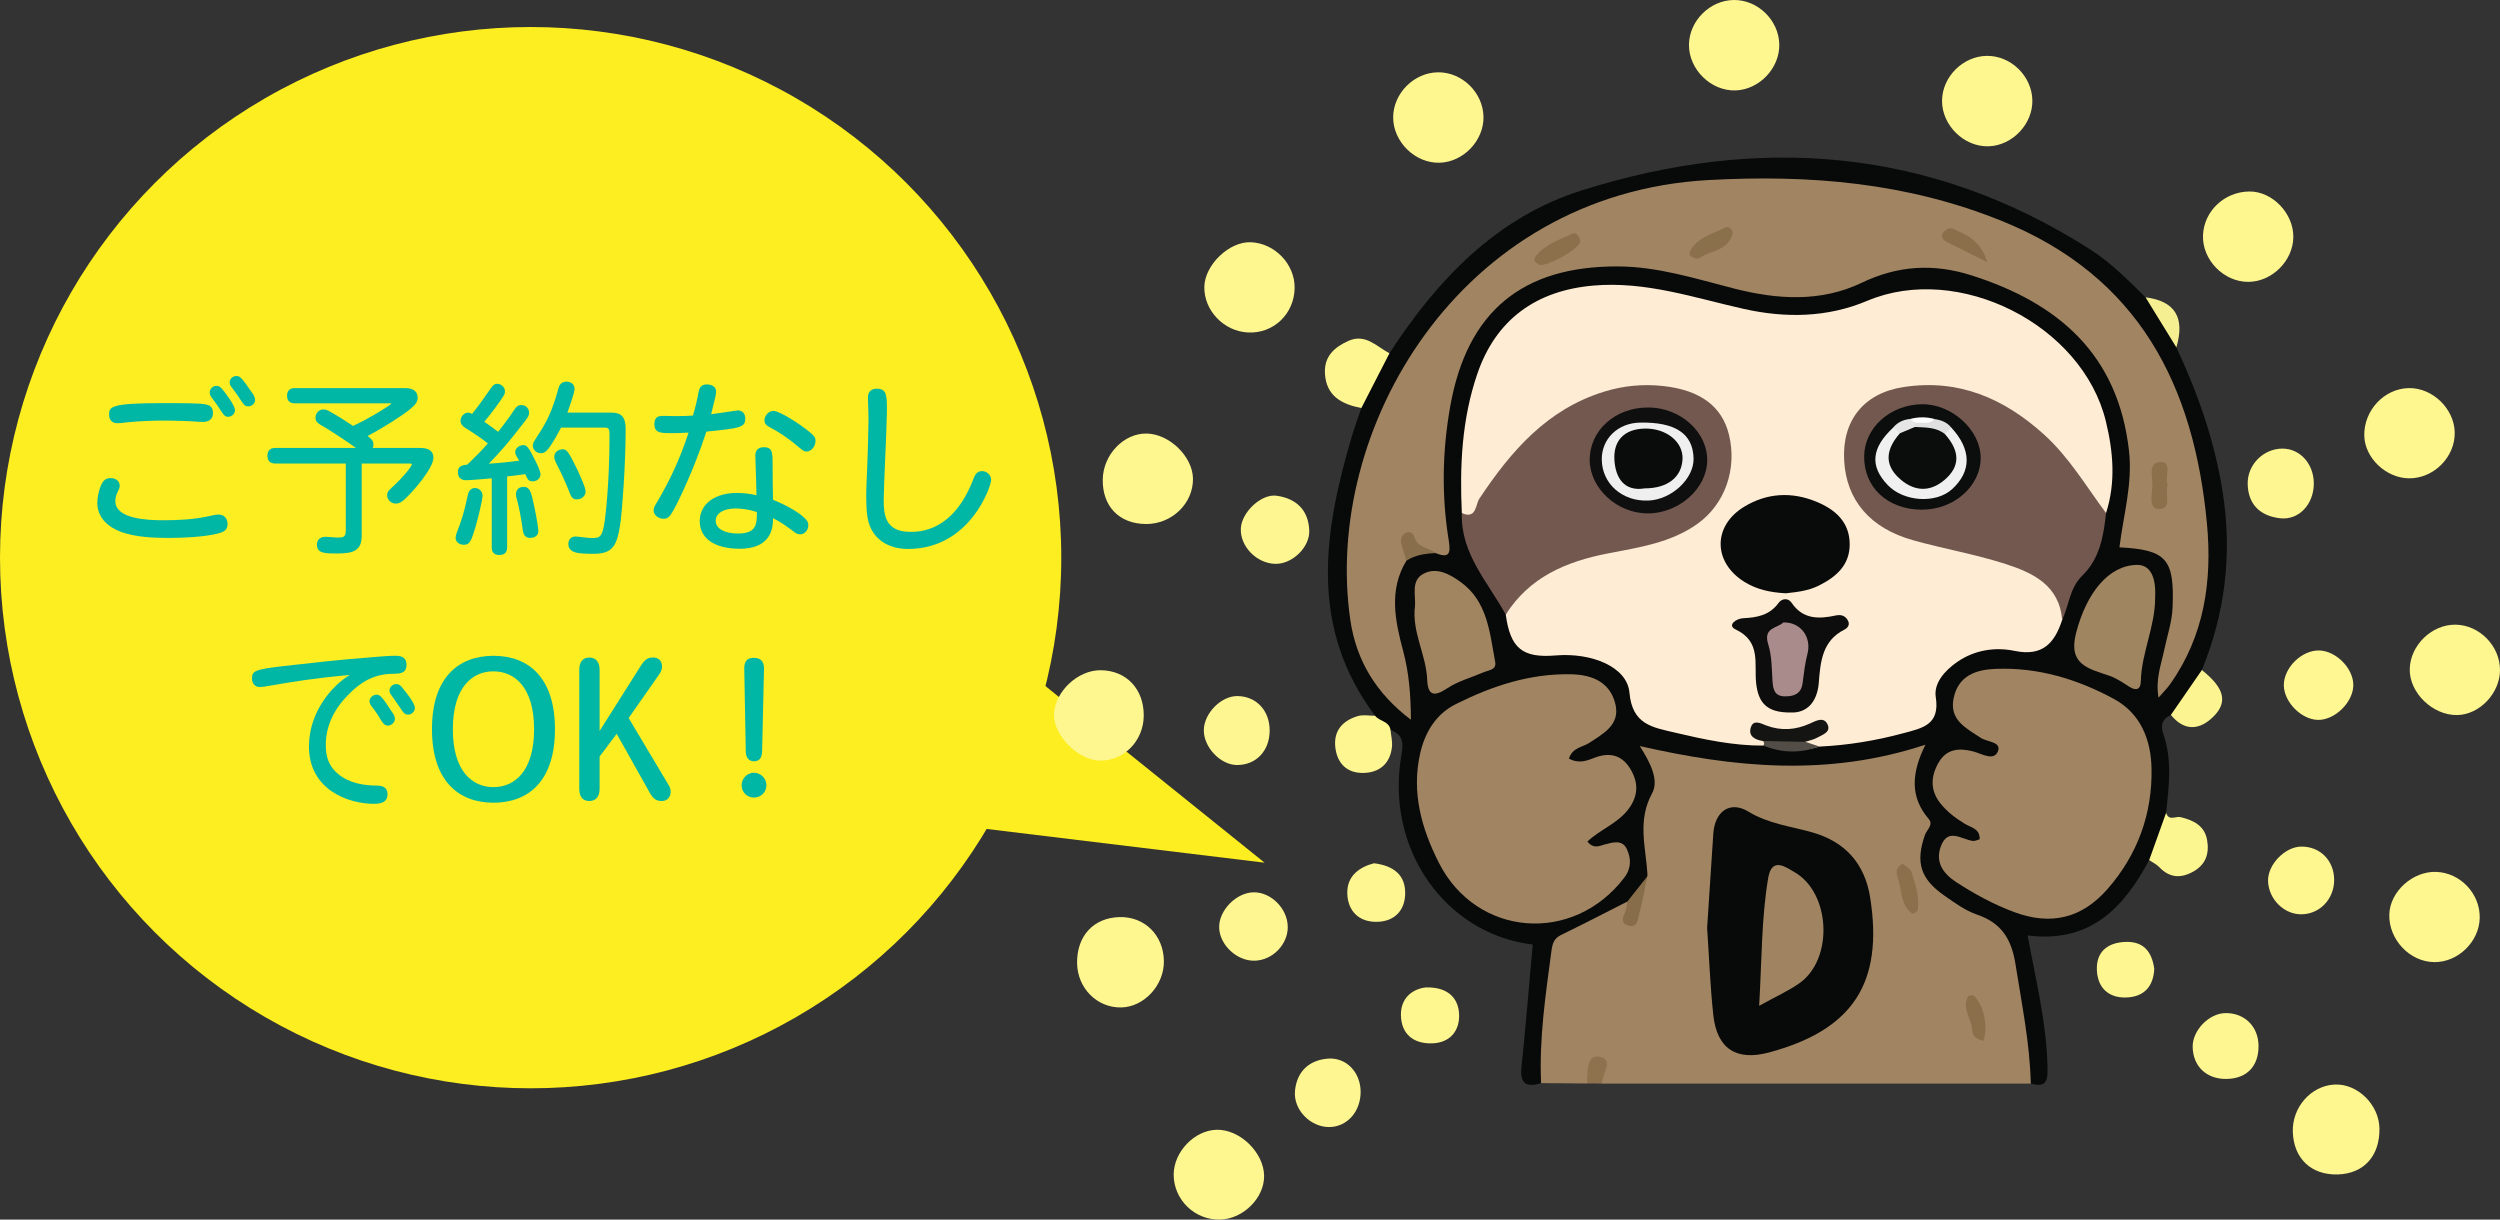 <?xml version="1.0" encoding="UTF-8"?><svg id="_イヤー_2" xmlns="http://www.w3.org/2000/svg" viewBox="0 0 760.64 371.07"><rect x="0" y="0" width="760.64" height="371.07" fill="#333333" stroke="none"/><defs><style>.cls-1{fill:#00b7a6;}.cls-2{fill:#f0f0f0;}.cls-3{fill:#e6e6e6;}.cls-4{fill:#f5ef92;}.cls-5{fill:#feecd4;}.cls-6{fill:#fef792;}.cls-7{fill:#fef790;}.cls-8{fill:#fef791;}.cls-9{fill:#fbf490;}.cls-10{fill:#fcee21;}.cls-11{fill:#fcf691;}.cls-12{fill:#efefef;}.cls-13{fill:#fdfdfd;}.cls-14{fill:#fdf691;}.cls-15{fill:#8b6f4b;}.cls-16{fill:#8b704c;}.cls-17{fill:#a08461;}.cls-18{fill:#a08561;}.cls-19{fill:#8c704c;}.cls-20{fill:#a18561;}.cls-21{fill:#a18562;}.cls-22{fill:#735850;}.cls-23{fill:#8e724e;}.cls-24{fill:#aa8b8b;}.cls-25{fill:#e0e0e0;}.cls-26{fill:#0c0d0c;}.cls-27{fill:#0c0d0d;}.cls-28{fill:#0b0c0c;}.cls-29{fill:#090a0a;}.cls-30{fill:#080909;}.cls-31{fill:#141413;}.cls-32{fill:#0f0f0f;}.cls-33{fill:#0a0b0b;}.cls-34{fill:#876d4a;}.cls-35{fill:#896e4c;}.cls-36{fill:#524d46;}</style></defs><g id="text"><path class="cls-10" d="M302.17,195.61c3.72,3.59,82.59,66.87,82.59,66.87l-126.7-15.38,44.11-51.49Z"/><path class="cls-30" d="M418.39,217.78c-20.17-26.84-15.73-55.74-7.1-84.98,.86-2.91,1.93-5.76,2.91-8.65,.83-6.59,3.44-12.27,8.55-16.66,14.51-22.39,32.64-41.41,58.43-49.54,53.99-17.03,106.21-13.13,154.9,18.02,6.26,4.01,11.44,9.31,16.71,14.49,5.33,3.73,8.24,8.94,9.38,15.24,6.63,14.11,11.71,28.71,14.12,44.18,2.89,18.59,.77,36.58-6.36,53.99-.97,6.05-4.52,10.32-9.43,13.66-2.56,1.13-3.22,3.11-2.34,5.61,2.8,7.98,1.78,16.08,.88,24.19-.26,5.31-.08,10.78-5.14,14.37-7.77,14.51-17.91,25.33-36.97,22.92,2.44,13.45,5.72,26.37,6.03,39.72,.09,3.79,.11,6.85-5.06,5.34-3.04-4.46-2.45-9.78-3.35-14.72-.59-3.24-1.08-6.56-1.29-9.84-.89-13.82-6.63-23.51-19.99-29.5-10.57-4.74-12.05-10.12-9.76-21.18,.61-2.93,.35-5.52-.93-8.13-1.25-2.56-1.85-5.26-1.85-8.13,.02-7.72,0-7.69-7.89-5.93-20.56,4.59-41.03,3.33-61.44-1.1-2.47-.54-4.84-1.6-8.09-1.38,4.06,12.26-3.51,24.12-.65,36.36-1.37,4.1-4.07,7.18-7.46,9.74-3.59,2.37-7.12,5-11.17,6.37-7.91,2.67-10.73,8.39-11.17,16.16-.44,7.81-2.14,15.52-1.75,23.4,.14,2.75,.15,5.63-2.21,7.74-4.61,1.46-6.52,.13-5.98-5,1.31-12.36,2.29-24.76,3.41-37.15-26.61-3.19-44.93-29.16-39.95-57.56,.7-3.99,.48-6.29-3.31-7.75-2.41-.51-4.85-.99-4.68-4.3Z"/><path class="cls-21" d="M468.89,329.54c-.63-13.53,1.37-26.84,3.14-40.18,.28-2.12,.71-3.81,2.9-4.88,6.78-3.29,13.48-6.77,20.2-10.18,.75,.72,1.02,1.65,1.54,2.81,1.07-3.71,3.46-6.78,4.53-10.48,.01-.25,.06-.51,.04-.76-.51-8.18-3.11-16.17,1.41-24.48,2.21-4.07-.56-9.41-3.74-14.4,28.66,6.52,57.12,9.45,86.92-.42-4.2,8.45-4.85,15.83,1,22.61,1.51,1.75-.58,3.25-1.14,4.83-2.95,8.33-1.42,13.4,5.95,18.52,3.13,2.18,6.35,4.55,9.89,5.75,7.45,2.52,10.5,7.5,11.69,15.06,1.9,12.08,4.38,24.07,4.66,36.35-43.47,0-86.94,0-130.4,0-1.43-1.15-.77-3.18-1.51-4.94-1.53,1.79-1.65,3.76-3.1,4.9-4.66-.04-9.32-.07-13.98-.11Z"/><path class="cls-7" d="M348.63,159.43c-8.11-.05-13.26-5.39-13.11-13.59,.14-7.54,6.41-14.07,13.39-13.93,6.92,.14,13.96,7,14.06,13.7,.11,7.56-6.43,13.88-14.34,13.83Z"/><path class="cls-7" d="M527.54,0c7.29-.07,13.65,6.13,13.82,13.47,.17,7.23-6.06,13.81-13.3,14.04-7.49,.24-14.24-6.39-14.18-13.9,.06-7.25,6.38-13.55,13.65-13.61Z"/><path class="cls-7" d="M437.54,22c7.29-.07,13.65,6.13,13.82,13.47,.17,7.23-6.06,13.81-13.3,14.04-7.49,.24-14.24-6.39-14.18-13.9,.06-7.25,6.38-13.55,13.65-13.61Z"/><path class="cls-7" d="M604.54,17c7.29-.07,13.65,6.13,13.82,13.47,.17,7.23-6.06,13.81-13.3,14.04-7.49,.24-14.24-6.39-14.18-13.9,.06-7.25,6.38-13.55,13.65-13.61Z"/><path class="cls-7" d="M754.47,279.26c-.14,7.26-6.59,13.54-13.83,13.47-7.48-.08-13.89-6.88-13.68-14.51,.19-6.94,7.12-13.21,14.3-12.94,7.33,.27,13.35,6.64,13.21,13.99Z"/><path class="cls-7" d="M697.76,72.12c-.07,7.2-6.43,13.57-13.64,13.64-7.53,.07-14.16-6.75-13.84-14.23,.31-7.34,6.54-13.2,14.1-13.27,6.98-.07,13.45,6.63,13.38,13.86Z"/><path class="cls-7" d="M732.93,118.08c7.18-.1,13.75,6.23,13.93,13.42,.19,7.52-6.38,14.13-13.96,14.03-6.95-.09-13.36-6.18-13.55-12.88-.22-7.74,6.05-14.46,13.59-14.57Z"/><path class="cls-7" d="M760.64,203.93c-.05,7.01-6.2,13.48-12.97,13.63-7.44,.16-14.61-6.74-14.49-13.94,.12-7.27,6.69-13.66,13.95-13.56,7.3,.1,13.56,6.53,13.51,13.88Z"/><path class="cls-7" d="M380.52,73.7c7.32,.26,13.48,6.67,13.38,13.92-.11,7.9-6.43,13.93-14.2,13.54-7.4-.37-13.48-6.79-13.27-14,.19-6.63,7.58-13.69,14.09-13.46Z"/><path class="cls-7" d="M384.61,357.79c.08,6.63-6.28,13.02-13.23,13.27-7.77,.29-14.3-5.98-14.28-13.7,.02-6.89,6.3-13.45,13.05-13.62,7.08-.18,14.38,6.9,14.47,14.05Z"/><path class="cls-7" d="M347.99,217.79c-.07,7.7-6.12,13.81-13.48,13.62-6.58-.17-14.03-7.78-13.81-14.1,.24-6.89,7.25-13.48,14.24-13.39,7.81,.1,13.12,5.75,13.05,13.87Z"/><path class="cls-7" d="M723.96,343.35c.12,8.37-4.75,13.75-12.68,13.98-8.08,.23-13.44-4.85-13.68-12.98-.22-7.47,5.54-14,12.68-14.37,6.97-.36,13.57,6.09,13.68,13.37Z"/><path class="cls-7" d="M354.12,292.41c.1,7.33-6,13.96-12.97,14.11-7.37,.15-13.36-5.88-13.44-13.54-.08-8.24,5.02-13.75,12.92-13.95,7.64-.19,13.38,5.5,13.49,13.38Z"/><path class="cls-6" d="M716.01,208.34c.07,5.24-5.63,10.85-10.85,10.69-5.03-.16-10.22-5.45-10.29-10.47-.07-5.38,5.46-10.82,10.83-10.65,5.08,.16,10.25,5.39,10.31,10.43Z"/><path class="cls-8" d="M703.99,147.07c.02,6.27-4.48,11.29-10.27,10.61-5.87-.68-9.72-4.03-9.85-10.44-.12-5.8,4.71-10.69,10.49-10.75,5.39-.05,9.6,4.58,9.63,10.57Z"/><path class="cls-8" d="M391.81,281.91c.08,5.45-4.65,10.29-10.13,10.39-5.32,.1-10.51-4.71-10.74-9.94-.23-5.31,5.27-10.92,10.66-10.87,5.24,.04,10.13,5.03,10.2,10.41Z"/><path class="cls-8" d="M388.03,171.56c-5.76-.13-10.85-5.43-10.49-10.92,.32-4.85,6.23-10.47,10.89-9.81,5.94,.85,9.69,4.32,9.92,10.61,.18,5.1-5.21,10.23-10.32,10.11Z"/><path class="cls-8" d="M386.3,222.38c-.05,6.12-4.17,10.42-9.96,10.38-5.01-.03-10.12-5.41-10.07-10.59,.05-5.17,5.3-10.48,10.28-10.39,5.78,.11,9.8,4.48,9.75,10.59Z"/><path class="cls-8" d="M413.98,332.15c.03,6.07-4.12,10.74-9.59,10.76-5.68,.02-10.94-5.26-10.38-11.03,.55-5.78,4.19-9.29,9.93-9.78,5.68-.48,10.01,4.16,10.04,10.05Z"/><path class="cls-7" d="M700.41,278.18c-5.38,.16-10.17-4.53-10.34-10.12-.15-4.96,5.12-10.43,10.09-10.48,5.74-.06,9.99,4.23,10.02,10.09,.03,5.76-4.24,10.35-9.77,10.51Z"/><path class="cls-8" d="M687.17,318.16c.06,6.24-3.54,10-9.69,10.11-6.05,.11-10.16-3.7-10.35-9.61-.16-5.06,4.91-10.35,9.98-10.42,5.8-.08,10,4.06,10.06,9.92Z"/><path class="cls-14" d="M422.75,107.49c-2.85,5.55-5.7,11.11-8.55,16.66-5.96-1.17-10.72-3.61-11.08-10.6-.26-5.15,2.91-7.92,7.12-9.82,5.22-2.35,8.57,1.7,12.5,3.75Z"/><path class="cls-8" d="M418.05,262.65c6.16,.77,9.68,3.73,9.48,9.51-.18,4.95-3.3,8.09-8.25,8.3-5.8,.25-9.29-3.29-9.36-8.81-.07-5.25,3.84-7.9,8.14-9Z"/><path class="cls-7" d="M433.78,300.43c6.8-.19,9.95,3.28,10.16,8.17,.21,4.89-2.64,8.71-8.28,8.85-5.74,.14-9.3-2.94-9.42-8.52-.11-5.29,3.49-8.01,7.54-8.5Z"/><path class="cls-8" d="M418.39,217.78c1.3,1.72,4.27,1.61,4.68,4.3,.17,1.74,.63,3.52,.44,5.22-.57,5.04-3.78,7.76-8.64,7.87-5.01,.11-8.03-2.84-8.59-7.8-.57-5.07,2.25-8.13,6.84-9.5,1.63-.48,3.51-.09,5.28-.09Z"/><path class="cls-11" d="M653.9,261.69c1.72-4.79,3.43-9.59,5.15-14.38,.84,2.63,2.91,.94,4.41,1.31,3.83,.93,7.28,2.53,8.06,6.94,.72,4.08-.34,7.48-4.25,9.65-3.81,2.11-7.18,1.89-10.29-1.37-.85-.89-2.05-1.44-3.09-2.15Z"/><path class="cls-8" d="M655.45,294.77c-.27,5.41-3.13,8.54-8.53,8.72-5.47,.17-8.68-3.03-8.93-8.27-.25-5.45,3.02-8.35,8.48-8.63,5.74-.3,8.25,2.97,8.98,8.19Z"/><path class="cls-9" d="M660.5,217.52c3.14-4.55,6.28-9.1,9.43-13.66,6.8,5.41,8.05,9.72,3.46,14.23-4.17,4.1-8.81,4.45-12.88-.57Z"/><path class="cls-4" d="M662.17,105.7c-3.13-5.08-6.25-10.16-9.38-15.24,8.97,1.13,12.07,6.17,9.38,15.24Z"/><path class="cls-23" d="M482.88,329.64c0-.25,0-.5,0-.75,.13-3.13-.06-8.07,3.7-7.39,4.78,.87,.73,5.31,.91,8.18-1.54-.01-3.07-.03-4.61-.04Z"/><path class="cls-5" d="M444.77,156.11c-.67-14.35,0-28.58,4.69-42.3,5.64-16.56,17.87-25.4,35.3-26.92,15.95-1.39,30.68,3.71,45.81,7.1,12.62,2.82,25.36,2.68,37.56-2.47,27.75-11.71,65.45,7.28,72.59,36.66,2.26,9.28,3.05,18.6,.06,27.92-4.19,0-5.05-3.7-6.8-6.28-10.81-16.02-23.92-28.44-44.44-30.48-12.16-1.21-23.04,4.06-25.66,13.28-3.24,11.36,2.54,23.12,14.15,28.21,7.53,3.3,15.66,4.58,23.64,6.33,7.77,1.7,15.37,3.78,21.52,9.34,3.69,3.34,5.87,7.02,4.23,12.13-2.28,6.99-5.9,11.17-14.42,9.41-5.97-1.24-12.22-.32-17.58,3.41-3.76,2.61-7.11,6.44-6.45,10.65,1.34,8.51-4.14,9.43-9.82,10.97-8.4,2.27-16.92,3.68-25.61,4.08-1.81,.53-3.64,1.2-4.98-.88-.13-2.17,2.65-2.18,3.16-4.67-4.77,2.33-9.37,2.71-14.21,1.45-1.66-.43-.77,1.2-.55,2.04,.22,.68,.07,1.27-.42,1.76-9.21,.05-18.12-1.87-27.01-3.97-6.76-1.6-12.91-2.41-13.76-12.15-.69-7.84-11.51-12.23-22.46-11.31-10.09,.84-13.77-2.16-15.17-12.4,3.66-10.51,12.17-15.22,22.02-18.12,9.3-2.74,18.94-4.3,28.1-7.52,10.26-3.61,16.15-11.75,16.63-22.49,.43-9.69-4.96-16.78-14.63-18.64-15.67-3.01-29.28,1.51-41.02,11.98-7.08,6.31-13.21,13.43-18.24,21.54-1.06,1.71-2.04,7.3-6.21,2.36Z"/><path class="cls-21" d="M427.91,170.6c-5.47,8.96-3.41,18.37-.99,27.47,1.74,6.54,2.31,13,2.36,20.92-10.76-8.14-16.65-18.23-18.42-30.27-8.49-57.8,32.99-129.78,108.99-133.94,30.88-1.69,60.37,.77,89.29,12.48,41.75,16.9,58.41,50.15,62.34,92.06,1.63,17.35-.77,34.2-11.29,48.96-.85,1.19-1.92,2.23-3.44,3.98-.98-5.64,.82-10.13,1.77-14.69,.88-4.23,2.32-8.32,2.5-12.73,.6-14.74-1.8-17.57-16.17-18.31,1.2-9.78,4.05-19.31,2.91-29.4-3.32-29.26-21.39-44.89-47.89-53.34-11.57-3.69-22.44-3.02-33.4,2.23-12.62,6.05-25.89,5.09-38.98,1.74-11.62-2.97-23.05-6.65-35.23-6.7-29.05-.12-45.82,13.69-50.98,42.36-2.46,13.67-2.72,27.46-.47,41.17,.68,4.18-.16,5.2-4.03,3.7-1.32-.78-3.1,0-4.21-.84-4.87-3.71-3.48,1.61-4.69,3.14Z"/><path class="cls-21" d="M602.32,255.36c.12-3.28-2.65-3.57-4.46-4.68-2.86-1.75-5.51-3.71-7.58-6.38-3.05-3.92-2.83-8.05-.52-12.16,2.44-4.35,6.32-4.63,10.65-3.5,2.56,.67,6.2,3.02,7.46-.01,1.22-2.96-3.28-2.86-5.2-4.13-4.5-2.97-9.74-5.48-8.23-12.25,1.49-6.69,6.72-8.51,12.76-8.74,12.87-.51,24.79,3.1,35.93,9.12,8.21,4.44,11.32,12.45,11.49,21.23,.26,13.76-4.25,26.15-13.33,36.56-7.85,9-17.25,11.25-28.44,7.09-6.23-2.31-12.07-5.48-17.66-9.12-4.1-2.67-6.44-6.18-4.65-10.96,2.14-5.69,6.3-2,9.73-1.57,.65,.08,1.35-.32,2.04-.5Z"/><path class="cls-21" d="M477.33,230.79c3.02,1.65,5.39,.7,7.8-.23,4.33-1.68,8.11-1.01,10.72,3.08,2.74,4.3,2.75,8.51-.54,12.74-3.29,4.22-8.54,6.06-12.34,9.67,1.96,2.38,3.71,1.29,5.29,.88,2.55-.66,5.35-1.54,6.73,1.45,1.29,2.8,1.41,5.75-.78,8.63-15.52,20.41-45.01,18.12-56.46-4.57-5.27-10.44-8.34-21.39-5.65-33.24,1.49-6.55,4.89-12,10.9-15,11.03-5.51,22.61-9.36,35.21-9.04,6.53,.17,11.82,2.6,13.32,9.24,1.39,6.14-3.75,8.86-8.06,11.66-2.02,1.31-4.98,1.33-6.13,4.74Z"/><path class="cls-22" d="M444.77,156.11c4.49,1.98,4.15-2.61,5.3-4.34,9.62-14.47,20.58-27.23,37.98-32.6,5.91-1.83,11.94-2.4,18.08-1.71,11.23,1.26,17.8,6.16,19.92,14.81,2.55,10.41-1.23,21.16-9.6,27.12-8.16,5.81-17.9,7.17-27.31,9.01-12.73,2.49-23.79,7.21-31.02,18.6-5.37-9.9-13.75-18.49-13.35-30.88Z"/><path class="cls-22" d="M627.42,188.61c-.86-10.56-8.89-14.32-17.18-17-9.2-2.97-18.82-4.62-28.15-7.23-13.12-3.67-20.31-12.18-20.99-24.19-.7-12.24,5.95-20.59,18.11-22.44,16.68-2.54,30.49,3.42,42.67,14.43,7.67,6.93,12.83,15.77,18.9,23.92-.77,7.01-1.86,13.84-7.3,19.12-3.73,3.62-3.99,8.95-6.06,13.4Z"/><path class="cls-18" d="M655.72,181.75c.05,8.78-4.16,16.81-4.36,25.56-.06,2.51-1.42,2.96-3.56,1.6-1.93-1.23-3.88-2.58-6.02-3.31-6.25-2.16-12.64-3.28-10.13-12.99,3.16-12.19,9.87-20.58,18.49-20.74,3.92-.07,5.9,3.38,5.57,9.89Z"/><path class="cls-20" d="M430.53,184.32c.2-3.39-1.24-7.66,2.49-9.71,4.04-2.22,8.1,.13,11.29,2.4,8.28,5.89,8.94,15.44,10.61,24.37,.46,2.47-1.98,2.5-3.52,3.16-3.72,1.6-7.77,2.69-11.09,4.89-4.07,2.7-5.89,2.13-6.08-2.67-.31-7.65-4.76-14.57-3.7-22.44Z"/><path class="cls-34" d="M501.21,266.62c-.77,3.69-1.37,7.42-2.39,11.04-.48,1.68-.42,4.83-3.4,3.95-3.01-.89-1.11-3.25-.65-5.06,.19-.73,.25-1.5,.37-2.25,2.02-2.56,4.05-5.12,6.07-7.67Z"/><path class="cls-35" d="M427.91,170.6c-.52-1.68-1.09-3.35-1.54-5.05-.35-1.32-.01-2.6,1.14-3.33,1.47-.94,2.57,.17,2.9,1.32,.96,3.31,4.44,2.96,6.39,4.75-3.14,.11-6.19,.56-8.9,2.31Z"/><path class="cls-36" d="M549.3,225.7c1.41,.48,2.83,.95,4.24,1.43-5.71,2.1-11.38,2.04-17.01-.3,.31-.48,.27-.94-.12-1.36,4.34-2.54,8.64-2.64,12.89,.24Z"/><path class="cls-30" d="M519.4,282.34c.64-9.8,1.26-19.22,1.88-28.65,.44-6.76,5.01-10.19,10.69-6.75,6.15,3.73,12.82,4.44,19.35,6.29,10.03,2.83,16.06,9.47,17.7,19.91,4.06,25.94-5.25,40.2-30.76,47.07-9.96,2.69-15.89-1.11-16.99-11.46-.94-8.88-1.28-17.83-1.87-26.41Z"/><path class="cls-19" d="M578.94,262.8c.91,.82,2.27,1.46,2.6,2.44,1.25,3.73,2.47,7.53,1.98,11.55-.06,.5-1.44,1.37-1.63,1.24-3.46-2.4-3.2-6.41-4.18-9.92-.54-1.93-1.57-3.77,1.22-5.32Z"/><path class="cls-15" d="M603.55,316.64c-2.84-.35-3.46-2.09-3.53-3.35-.18-3.43-3.23-6.53-1.22-10.13,.18-.33,1.63-.45,1.91-.14,2.67,2.95,3.38,6.61,3.37,10.44,0,.97-.31,1.93-.53,3.18Z"/><path class="cls-29" d="M543.36,180.51c-4.67-.24-8.87-1.13-12.63-3.48-9.54-5.94-9.67-16.99-.08-22.84,6.93-4.22,14.45-4.64,21.95-1.56,5.71,2.34,10.13,6.12,10.18,12.88,.05,6.41-4.08,10-9.39,12.66-3.28,1.64-6.79,1.98-10.03,2.34Z"/><path class="cls-26" d="M545.09,216.77c-7.83,.19-10.14-3.25-10.77-8.9-.66-5.86,1.61-12.65-6.24-16.35-2.7-1.27,.16-3.34,2.32-3.43,4.21-.19,8.02-.9,10.73-4.64,1.01-1.4,2.93-1.59,3.94-.1,3.5,5.17,8.34,5.03,13.58,3.89,1.7-.37,3.09,.28,3.73,1.87,.4,1-.17,1.94-1.2,2.45-6.75,3.39-7.3,9.74-7.8,16.16-.48,6.11-3.82,9.18-8.28,9.06Z"/><path class="cls-31" d="M549.3,225.7l-12.89-.24c-2.52-.37-4.66-1.54-3.64-4.33,.83-2.27,3.07-.99,4.62-.4,4.53,1.7,8.92,1.38,13.25-.57,1.85-.83,4.14-2.16,5.33,.09,1.31,2.49-1.48,3.29-3.13,4.22-1.07,.6-2.35,.82-3.54,1.22Z"/><path class="cls-19" d="M480.82,73.47c-.02,2.11-10.51,8.03-12.57,7.03-.93-.44-1.91-1.3-1.11-2.37,2.85-3.81,7.35-5.16,11.38-7.1,.98-.47,2.16,.98,2.3,2.43Z"/><path class="cls-16" d="M516.86,78.67c-1.95,.04-3.27-1.05-2.71-2.15,2.19-4.27,6.86-5.33,10.74-7.31,1.16-.59,2.62,.85,2.2,2.18-1.6,5.14-7.1,4.84-10.23,7.28Z"/><path class="cls-19" d="M659.53,147.63c-.95,2.54,1.54,7.27-2.73,7.22-3.23-.03-1.97-4.55-1.93-7.08,.04-2.7-1.44-7.36,2.74-7.2,3.38,.13,.96,4.64,1.92,7.06Z"/><path class="cls-15" d="M604.67,79.8c-5.24-2.62-8.8-4.39-12.36-6.19-1.31-.66-1.92-1.79-.98-3.01,.51-.67,1.91-1.41,2.47-1.16,4.14,1.86,8.73,3.31,10.86,10.36Z"/><path class="cls-32" d="M501.43,123.97c9.86,.02,18.13,7.47,18,16.2-.13,8.58-8.79,16.16-18.3,16.04-9.18-.12-17.3-7.6-17.45-16.06-.16-9.06,7.67-16.19,17.75-16.17Z"/><path class="cls-27" d="M584.58,155.07c-10.32-.09-17.5-6.8-17.4-16.25,.09-8.62,7.79-15.61,17.42-15.83,9.13-.2,17.99,7.78,18.03,16.25,.04,8.7-8.18,15.91-18.04,15.83Z"/><path class="cls-17" d="M535.24,306.02c.81-14.1,.67-26.55,2.74-38.87,1.11-6.6,5.4-3.27,7.97-1.81,11.07,6.31,11.95,26.46,1.55,33.8-3.28,2.32-7.04,3.98-12.26,6.88Z"/><path class="cls-24" d="M542.57,189.38c5.37-.15,8.66,4.57,7.37,9.52-.76,2.91-1.1,5.94-1.49,8.94-.42,3.27-2.59,4.05-5.39,4.03-3.07-.02-3.59-2.03-3.76-4.58-.25-3.78-.19-7.72-1.31-11.26-1.64-5.19,2.84-4.86,4.58-6.64Z"/><path class="cls-12" d="M515.28,139.51c.13,6.14-6.68,12.49-13.72,12.79-7.95,.34-14.15-5.11-14.21-12.5-.06-6.28,4.89-11.08,11.55-11.22,10.85-.22,16.22,3.36,16.38,10.92Z"/><path class="cls-2" d="M593.69,130.09c6.17,6.68,6.24,13.31,.2,18.78-4.91,4.44-14.69,3.8-19.54-1.29-5.52-5.79-4.98-11.31,1.72-17.54,1.32-.71,2.07-.05,2.63,1.08,.46,1.85-.45,3.44-.96,5.11-1.08,3.5-.42,6.55,2.64,8.72,2.99,2.12,6.18,1.96,9.22,.03,3.29-2.09,3.73-5.14,2.63-8.61-.53-1.66-1.44-3.25-1.08-5.11,.5-1.15,1.18-1.94,2.55-1.16Z"/><path class="cls-25" d="M593.69,130.09l-1.96,1.95c-3.13,.85-6.06,.26-8.88-1.19-.54-.59-.72-1.28-.6-2.06,1.9-1.66,4.43-.15,6.44-1.27,1.95,.3,3.73,.95,5,2.58Z"/><path class="cls-3" d="M582.62,128.68c0,.41,0,.82,0,1.23-.98,1.93-2.45,2.7-4.57,1.92-.66-.6-1.32-1.2-1.99-1.8,1.34-1.57,3.07-2.36,5.1-2.56,.65,.21,1.14,.6,1.46,1.2Z"/><path class="cls-13" d="M582.62,128.68l-1.46-1.2c2.51-.68,5.02-.67,7.52,.03-1.75,1.82-4.04,.79-6.06,1.17Z"/><path class="cls-33" d="M500.37,148.6c-6.18,1-8.87-3.16-9.18-8.74-.32-5.8,2.99-9.28,9.09-9.46,6.63-.19,11.88,4.03,11.64,9.28-.24,5.46-4.52,8.93-11.56,8.91Z"/><path class="cls-28" d="M578.05,131.83c1.52-.64,3.05-1.28,4.57-1.92,3.16,.17,6.39,.02,9.1,2.13,3.79,4.25,5.23,8.86,.67,13.29-4.43,4.3-9.51,4.62-14.3,.41-5.13-4.52-4.1-9.25-.05-13.9Z"/><circle class="cls-10" cx="161.45" cy="169.67" r="161.45"/><g><path class="cls-1" d="M36.43,147.78c0,.64-.29,1.16-.69,2.02-.46,.92-.64,1.85-.64,2.71,0,5.37,9.76,5.78,14.5,5.78s9.3-.23,13.8-1.21c1.5-.35,2.37-.52,3.12-.52,1.67,0,2.71,1.16,2.71,2.89,0,1.85-1.1,2.43-3.23,2.95-3.87,.92-9.7,1.27-14.79,1.27-4.39,0-9.88-.23-14.27-1.79-3.99-1.44-7.33-4.39-7.33-8.78,0-1.67,.4-3.7,1.04-5.26,.75-1.73,1.5-2.37,3.06-2.37s2.71,.92,2.71,2.31Zm21.54-25.07c5.2,.17,6.82,.23,6.82,3.06,0,1.62-1.1,2.6-3,2.6-1.5,0-3.41-.23-6.01-.29-1.91-.06-4.16-.12-6.01-.12-3,0-7.74,.17-10.92,.52-1.27,.17-2.54,.29-3.18,.29-1.56,0-2.48-1.04-2.48-2.6,0-2.37,.4-3.52,16.06-3.52,2.89,0,6.58,0,8.72,.06Zm9.88-4.04c1.16,1.44,3.64,4.79,3.64,6.12,0,.98-.81,2.02-2.14,2.02-.81,0-1.27-.52-1.91-1.5-.92-1.44-2.02-3.06-2.77-3.99-.52-.69-.87-1.1-.87-1.85,0-1.21,1.04-2.08,2.02-2.08s1.44,.58,2.02,1.27Zm8.95,.98c.52,.75,.81,1.33,.81,2.08,0,.92-.92,1.91-2.08,1.91-.81,0-1.16-.29-1.79-1.16-.87-1.39-2.08-3.12-2.89-4.16-.58-.75-.98-1.21-.98-1.96,0-1.16,1.04-1.96,2.02-1.96s1.39,.06,4.91,5.26Z"/><path class="cls-1" d="M105.17,141.03h-21.43c-1.67,0-2.37-.92-2.37-2.37s.69-2.37,2.37-2.37h24.55c-3.35-2.43-7.45-5.08-10.86-7.1-1.04-.64-1.44-1.16-1.44-2.08,0-1.33,1.04-2.54,2.37-2.54,.81,0,1.33,.29,2.08,.69,2.31,1.27,5.02,3,6.99,4.33,4.91-2.25,11.61-6.47,11.61-6.76,0-.12-.12-.12-.63-.12h-28.76c-1.62,0-2.31-.92-2.31-2.31s.69-2.31,2.31-2.31h33.79c2.37,0,3.64,1.1,3.64,2.89,0,1.21-.58,2.08-2.25,3.47-2.31,1.91-8.14,5.66-12.99,8.2,1.04,.81,1.79,1.44,1.79,2.48,0,.58-.12,.92-.23,1.16h14.5c2.6,0,3.98,1.04,3.98,2.95,0,3.12-5.83,9.88-8.2,12.13-1.04,1.04-2.02,1.85-3.23,1.85-1.56,0-2.66-1.27-2.66-2.54,0-.69,.23-1.27,1.16-2.08,4.04-3.64,6.35-6.87,6.35-7.22s-.29-.35-.75-.35h-14.5v22c0,4.74-2.89,5.37-7.57,5.37-3.58,0-6.06,0-6.06-2.71,0-1.56,1.1-2.37,2.66-2.37,.69,0,2.54,.23,3.99,.23,1.79,0,2.14-.46,2.14-2.48v-20.04Z"/><path class="cls-1" d="M144.68,160.32c-1.27,4.1-1.67,5.43-3.52,5.43-1.39,0-2.54-.81-2.54-2.14,0-.75,.4-1.62,.69-2.43,.92-2.37,1.91-5.2,3-10.45,.29-1.56,1.16-2.25,2.2-2.25,1.33,0,2.31,1.1,2.31,2.37,0,1.16-1.39,6.93-2.14,9.47Zm4.91-14.79c-1.39,.12-6.24,.58-7.85,.58s-2.43-.98-2.43-2.48c0-2.02,1.79-2.14,2.83-2.25,1.91-1.79,4.79-4.68,6.29-6.47-1.62-1.33-4.62-3.35-6.87-4.74-1.27-.81-1.44-1.56-1.44-2.14,0-1.1,.92-2.48,2.37-2.48,.4,0,.75,.17,1.15,.4,2.25-2.89,2.6-3.35,5.72-7.85,.69-.98,1.16-1.33,1.91-1.33,1.21,0,2.37,1.04,2.37,2.31,0,.69,0,1.04-3.23,5.37-1.04,1.44-2.14,2.77-3.06,3.87,1.39,.98,3.06,2.14,4.22,3.06,.35-.46,3.29-4.16,4.91-6.7,.69-1.04,1.15-1.44,2.19-1.44,1.44,0,2.31,1.21,2.31,2.25,0,1.1-.35,1.56-2.71,4.5-2.89,3.81-6.24,7.74-9.53,11.09,3.64-.23,5.6-.46,9.24-.92-1.1-1.79-1.21-1.96-1.21-2.66,0-1.21,1.33-2.08,2.43-2.08,.92,0,1.27,.46,2.14,1.79,.58,1.1,3.06,5.6,3.12,7.05,0,1.1-.87,2.19-2.43,2.19-1.27,0-1.56-.69-2.19-2.19-1.44,.23-3.87,.52-5.54,.69v21.6c0,1.62-.92,2.31-2.37,2.31s-2.31-.69-2.31-2.31v-21.02Zm11.72,18.13c-1.62,0-2.08-1.1-2.25-2.43-.52-3.75-1.16-6.87-1.56-8.43-.23-.87-.52-1.79-.52-2.37,0-1.5,.98-2.31,2.37-2.31,1.5,0,2.02,1.16,2.48,2.83,.63,2.43,1.96,8.89,1.96,10.68,0,1.16-.87,2.02-2.48,2.02Zm9.41-33.56c-.92,1.73-2.19,4.04-3.35,5.72-1.04,1.44-1.73,2.08-2.83,2.08-1.33,0-2.43-1.1-2.43-2.31,0-.46,.12-.87,.58-1.62,2.89-4.45,4.68-7.16,6.7-13.98,.46-1.5,.58-2.43,1.04-3,.52-.64,1.15-.87,2.02-.87,1.33,0,2.37,.92,2.37,2.19,0,1.16-1.62,5.66-2.19,7.22h13.34c2.95,0,4.39,1.21,4.39,4.91,0,11.49-1.1,24.72-1.5,27.95-1.04,7.91-2.43,10.11-8.43,10.11-2.25,0-4.16-.12-5.08-.35-.92-.23-2.43-.81-2.43-2.6,0-1.39,.87-2.31,2.19-2.31,1.21,0,3.06,.46,5.2,.46,2.43,0,2.95-.64,3.64-4.91,.23-1.5,1.5-11.55,1.5-26.39,0-1.79-.12-2.31-1.56-2.31h-13.17Zm4.91,12.71c.98,2.19,2.54,5.49,2.54,6.76s-1.16,2.37-2.66,2.37c-1.27,0-1.67-.58-2.31-2.31-1.1-2.83-2.83-6.58-3.81-8.37-.29-.58-.75-1.44-.75-2.25,0-1.5,1.33-2.31,2.6-2.31,1.1,0,1.67,.52,4.39,6.12Z"/><path class="cls-1" d="M224.39,124.86c1.62,0,2.37,1.1,2.37,2.48,0,2.71-1.56,2.95-11.84,3.98-1.85,5.72-4.68,13.05-8.14,20.27-2.83,5.78-3.35,6.24-4.91,6.24s-3-1.16-3-2.48c0-.87,.35-1.44,.81-2.19,2.48-4.16,6.58-11.49,9.82-21.54-1.73,.12-3.29,.17-5.2,.17-3.12,0-5.2,0-5.2-2.71,0-1.91,.87-2.54,2.48-2.54,1.33,0,2.6,.06,4.39,.06,2.25,0,3.81-.06,4.85-.17,.81-2.6,1.44-5.54,1.79-7.45,.4-1.73,1.5-2.02,2.43-2.02,1.67,0,2.83,.81,2.83,2.14,0,.92-.17,1.5-1.5,6.93,1.27-.12,7.8-1.16,8.03-1.16Zm20.45,32.8c.87,.81,1.1,1.44,1.1,2.14,0,1.5-1.16,2.77-2.43,2.77-.64,0-1.1-.12-1.67-.58-2.43-1.79-4.16-3.12-6.64-4.33,0,2.95-.64,4.56-1.56,5.89-1.62,2.25-4.5,3.41-8.55,3.41-7.85,0-12.19-3.23-12.19-8.43s4.68-8.55,11.15-8.55c1.91,0,3.81,.17,6.12,.69,0-1.91-.35-10.8-.35-12.07,0-1.67,.98-2.54,2.54-2.54,2.71,0,2.71,1.67,2.71,5.31,0,4.22,.06,7.22,.12,10.68,3.18,1.27,7.57,3.52,9.64,5.6Zm-21.14-2.95c-3.47,0-5.95,1.44-5.95,3.75s2.6,3.87,6.76,3.87c5.72,0,5.78-2.95,5.78-6.53-2.14-.75-4.62-1.1-6.58-1.1Zm22.75-23.16c1.27,1.04,1.67,1.56,1.67,2.6,0,1.73-1.33,3.23-2.71,3.23-.81,0-1.1-.29-2.66-1.56-3-2.6-6.29-4.68-8.66-5.89-.87-.46-1.5-.98-1.5-2.02,0-1.44,1.27-2.89,2.71-2.89,1.96,0,8.14,4.04,11.15,6.53Z"/><path class="cls-1" d="M269.85,125.03c0,4.33-.98,23.22-.98,27.09,0,4.5,.46,9.7,8.09,9.7,2.77,0,13.11,0,19.23-16.17,.69-1.79,1.44-2.31,2.6-2.31,1.62,0,2.77,1.33,2.77,2.66,0,2.02-6.47,21.02-25.24,21.02-6.58,0-9.53-3.35-10.57-4.91-1.91-2.83-2.19-5.78-2.19-11.9,0-1.79,.12-3.64,.29-8.03,.29-6.7,.4-14.44,.4-14.79,0-2.48-.17-4.68-.17-6.47s1.04-2.66,2.71-2.66c3.06,0,3.06,2.19,3.06,6.76Z"/><path class="cls-1" d="M82.33,208.59c-1.56,.29-2.66,.46-3.23,.46-1.44,0-2.43-1.04-2.43-2.54,0-2.37,.69-2.83,9.76-3.87,8.61-.98,17.21-1.96,25.82-2.6,3-.29,6.3-.52,8.2-.52,2.08,0,3.23,.87,3.23,2.71,0,2.02-.98,2.77-3.81,2.77-5.49,0-9.7,1.96-14.21,6.7-4.45,4.62-6.53,9.7-6.53,14.9,0,3.06,.52,6.18,3.7,8.84,3.41,2.95,8.2,3.58,11.9,3.58,1.91,0,3.18,.75,3.18,2.6,0,1.96-1.16,2.95-4.1,2.95-8.03,0-19.81-4.39-19.81-17.44,0-10.57,7.1-18.6,12.42-21.77-11.03,.98-17.73,2.14-24.08,3.23Zm36.85,7.91c.46,.64,.98,1.39,.98,2.19,0,1.16-1.16,2.08-2.14,2.08-.81,0-1.44-.52-2.08-1.62-.81-1.44-1.67-2.71-2.77-4.1-.4-.52-.75-1.1-.75-1.67,0-1.1,1.1-2.02,2.08-2.02s1.5,.17,4.68,5.14Zm3.35-7.1c1.16,1.39,3.7,4.56,3.7,6.01,0,1.04-.98,2.02-2.02,2.02-.92,0-1.27-.35-1.96-1.33-.98-1.5-2.02-2.95-2.83-4.1-.69-.92-.92-1.33-.92-1.96,0-.98,.98-1.91,2.08-1.91,.81,0,1.39,.46,1.96,1.27Z"/><path class="cls-1" d="M131.43,221.82c0-15.65,8.03-22.29,18.71-22.29s18.71,6.64,18.71,22.35-8.03,22.35-18.71,22.35-18.71-6.7-18.71-22.35v-.06Zm18.65-17.56c-6.29,0-12.3,4.74-12.3,17.62s6.01,17.61,12.36,17.61,12.36-4.74,12.36-17.61-6.01-17.62-12.36-17.62h-.06Z"/><path class="cls-1" d="M198.66,200.04c2.89,0,3.41,3,2.02,4.97l-9.41,13.46,12.3,20.62c1.04,1.73,.46,4.62-2.25,4.62-1.73,0-2.6-.75-3.58-2.43l-10.11-18.02-5.2,6.93v9.82c0,2.19-.98,3.7-3.12,3.7s-3.06-1.44-3.06-3.75v-36.15c0-2.31,.98-3.75,3.06-3.75s3.12,1.5,3.12,3.7v18.65l12.59-19.93c1.04-1.62,1.91-2.43,3.64-2.43Z"/><path class="cls-1" d="M233.2,238.91c0,2.08-1.67,3.75-3.81,3.75s-3.75-1.67-3.75-3.75,1.73-3.81,3.75-3.81,3.81,1.73,3.81,3.81Zm-6.76-35.29c-.06-2.43,.87-3.47,2.95-3.47,2.19,0,3.12,1.27,3.06,3.47l-.58,25.18c-.06,1.79-.87,2.83-2.48,2.83-1.5,0-2.43-1.1-2.48-2.83l-.46-25.18Z"/></g></g></svg>